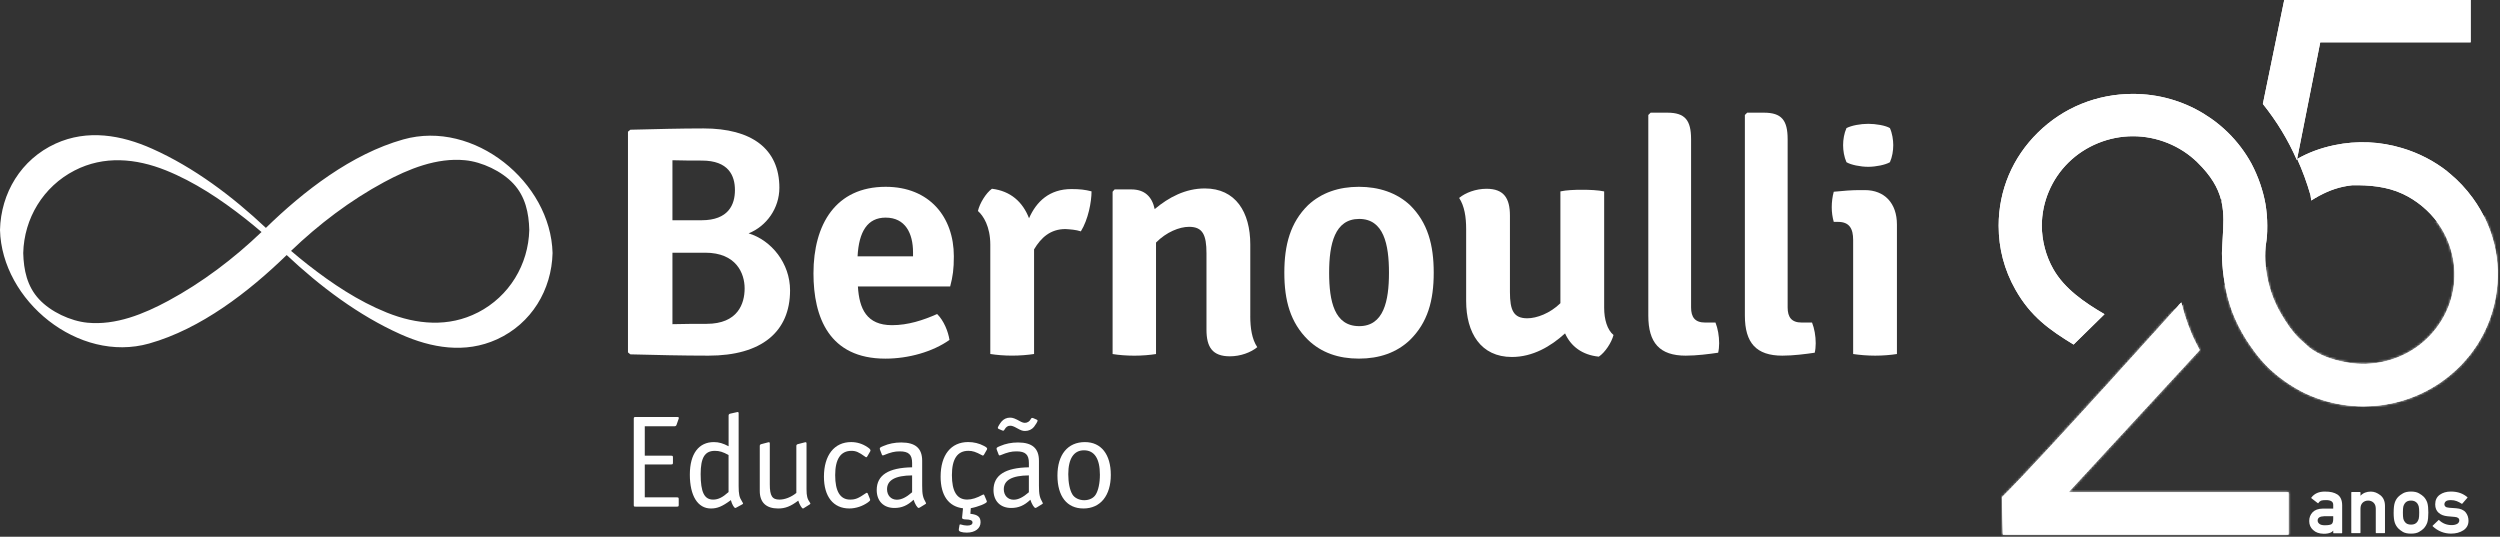 <svg width="1034" height="222" viewBox="0 0 1034 222" fill="none" xmlns="http://www.w3.org/2000/svg">
<rect x="0" y="0" width="1034" height="222" fill="#333333" stroke="none"/>
<path d="M278.12 104.518V134.079C283.1 133.941 288.07 133.941 292.22 133.941C305.22 133.941 307.98 125.533 307.98 119.293C307.98 113.053 304.52 104.518 291.67 104.518H278.12ZM278.12 91.096H290.15C301.34 91.096 303.97 84.582 303.97 78.617C303.97 72.651 301.34 66.412 290.29 66.412C287.24 66.412 281.99 66.412 278.12 66.274V91.096ZM290.97 53.117C310.88 53.117 322.35 61.526 322.35 77.665C322.35 86.073 317.09 93.529 309.63 96.512C319.03 99.367 326.77 108.854 326.77 120.108C326.77 137.199 315.02 147.098 293.04 147.098C282.12 147.098 271.75 146.833 260.7 146.558L259.73 145.744V54.471L260.7 53.657C271.34 53.392 281.58 53.117 290.97 53.117Z" fill="white"/>
<path d="M354.69 106.009H377.63V104.38C377.63 96.512 374.45 90.007 366.3 90.007C358.83 90.007 355.24 95.707 354.69 106.009ZM354.83 118.489C355.38 127.711 358.43 134.491 368.93 134.491C375.57 134.491 381.78 132.46 387.6 129.879C390.36 132.597 392.16 137.071 392.71 140.593C385.8 145.479 375.84 148.334 366.17 148.334C342.95 148.334 336.45 131.243 336.45 113.063C336.45 92.725 345.71 77.263 366.31 77.263C384.41 77.263 394.51 89.742 394.51 106.009C394.51 111.297 394.1 114.28 392.99 118.489H354.84H354.83Z" fill="white"/>
<path d="M410.26 78.067C418 79.019 422.98 83.493 425.61 90.272C428.65 83.355 434.04 78.195 443.17 78.195C446.62 78.195 448.84 78.459 451.46 79.146C451.46 83.493 450.08 90.812 447.04 95.688C444.97 95.011 442.76 94.873 440.68 94.736C434.46 94.736 430.59 98.268 427.69 103.144V146.411C425.2 146.813 421.75 147.088 418.57 147.088C415.39 147.088 412.21 146.823 409.59 146.411V101.241C409.59 93.647 406.68 89.173 404.47 87.28C405.16 84.16 407.79 79.823 410.28 78.057" fill="white"/>
<path d="M517.11 130.694C517.11 135.707 517.8 140.318 520.01 143.585C517.39 145.754 513.1 147.373 508.68 147.373C501.49 147.373 499 143.585 499 136.394V104.792C499 97.199 497.48 93.814 491.81 93.814C487.8 93.814 482.41 95.982 478.13 100.319V146.431C475.65 146.833 472.32 147.108 469.15 147.108C465.98 147.108 462.65 146.843 460.17 146.431V79.293L461 78.342H467.91C473.43 78.342 476.48 81.324 477.58 86.485C483.39 81.599 490.3 77.939 498.32 77.939C511.04 77.939 517.12 87.701 517.12 101.133V130.694H517.11Z" fill="white"/>
<path d="M562.17 134.893C572.27 134.893 574.48 124.581 574.48 112.788C574.48 100.995 572.27 90.547 562.17 90.547C552.07 90.547 549.73 100.848 549.73 112.788C549.73 124.729 551.95 134.893 562.17 134.893ZM583.18 140.593C577.65 145.881 570.46 148.324 562.03 148.324C553.6 148.324 546.55 145.891 541.02 140.593C533.69 133.402 531.2 124.316 531.2 112.788C531.2 101.26 533.69 92.038 541.02 84.846C546.54 79.696 553.74 77.263 562.03 77.263C570.32 77.263 577.65 79.696 583.18 84.846C590.5 92.038 592.99 101.26 592.99 112.788C592.99 124.316 590.5 133.402 583.18 140.593Z" fill="white"/>
<path d="M606.4 94.756C606.4 89.742 605.71 85.258 603.5 81.864C606.13 79.696 610.41 78.077 614.83 78.077C622.02 78.077 624.51 82.011 624.51 89.193V120.794C624.51 128.388 626.03 131.645 631.7 131.645C635.57 131.645 641.1 129.605 645.38 125.406V79.166C647.86 78.616 651.19 78.489 654.36 78.489C657.53 78.489 660.86 78.626 663.48 79.166V127.309C663.48 132.057 664.73 136.394 667.35 138.562C666.53 141.682 663.9 145.744 661.27 147.51C654.36 146.833 649.66 143.173 647.31 137.885C641.37 143.311 633.9 147.647 625.33 147.647C612.48 147.647 606.4 137.748 606.4 124.454V94.756Z" fill="white"/>
<path d="M709.52 133.402C710.49 135.844 711.04 138.964 711.04 141.947C711.04 143.311 710.9 144.792 710.63 145.881C706.9 146.431 701.78 147.098 697.22 147.098C686.44 147.098 681.74 141.81 681.74 130.556V47.554L682.7 46.603H689.62C696.94 46.603 699.43 49.723 699.43 57.591V127.162C699.43 131.233 701.08 133.402 705.23 133.402H709.52Z" fill="white"/>
<path d="M749.46 133.402C750.43 135.844 750.98 138.964 750.98 141.947C750.98 143.311 750.84 144.792 750.57 145.881C746.84 146.431 741.72 147.098 737.16 147.098C726.38 147.098 721.68 141.81 721.68 130.556V47.554L722.64 46.603H729.55C736.88 46.603 739.37 49.723 739.37 57.591V127.162C739.37 131.233 741.02 133.402 745.17 133.402H749.46Z" fill="white"/>
<path d="M763.7 52.98C765.77 51.901 769.5 51.214 772.68 51.214C775.86 51.214 779.87 51.891 781.67 52.98C782.64 55.148 783.05 57.866 783.05 60.034C783.05 62.34 782.64 64.92 781.67 67.088C779.87 68.168 775.86 68.992 772.68 68.992C769.5 68.992 765.49 68.177 763.7 67.088C762.73 64.92 762.31 62.34 762.31 60.034C762.31 57.729 762.73 55.148 763.7 52.98ZM784.57 146.421C782.08 146.823 778.76 147.098 775.59 147.098C772.42 147.098 769.09 146.823 766.46 146.421V99.23C766.46 94.618 764.94 91.773 760.24 91.773H758.44C757.88 89.742 757.61 87.839 757.61 85.671C757.61 83.64 757.88 81.334 758.44 79.303C762.31 78.891 766.32 78.626 768.95 78.626H771.3C779.45 78.626 784.57 84.052 784.57 92.862V146.431V146.421Z" fill="white"/>
<path d="M197.66 129.232C185.54 135.472 172.32 134.236 160.03 129.301C148.16 124.532 137.32 117.282 127.33 109.463C124.97 107.618 122.66 105.705 120.38 103.762C131.8 92.784 144.9 82.855 158.86 75.33C168.97 69.885 180.61 65.126 192.37 66.274C199.35 66.951 207.52 70.777 212.35 75.977C217.32 81.324 218.73 88.084 218.91 95.109C218.55 109.404 210.67 122.56 197.65 129.251M36.15 133.47C29.17 132.793 20.99 128.967 16.17 123.777C11.19 118.43 9.79 111.66 9.61 104.645C9.96 90.35 17.85 77.194 30.87 70.503C43 64.263 56.24 65.509 68.55 70.434C80.42 75.202 91.26 82.453 101.24 90.272C103.59 92.117 105.89 94.02 108.16 95.962C96.71 106.941 83.59 116.87 69.6 124.415C59.51 129.85 47.9 134.618 36.15 133.47ZM166.79 57.67C145.41 63.684 125.62 79.009 109.97 94.255C96.15 81.246 80.27 69.257 62.93 61.516C50.17 55.815 36.16 53.392 22.99 59.397C8.68 65.931 0.37 79.862 0 95.089C0.73 124.366 32.41 150.336 61.7 142.075C83.09 136.041 102.89 120.716 118.57 105.489C132.42 118.489 148.31 130.478 165.66 138.238C178.4 143.939 192.39 146.362 205.55 140.348C219.86 133.814 228.16 119.882 228.54 104.655C227.8 75.34 196.1 49.428 166.79 57.67Z" fill="white"/>
<path d="M280.65 173.333L279.82 175.707C279.71 176.09 279.38 176.305 278.99 176.305H266.68V188.471H277.55C278.22 188.471 278.33 188.579 278.33 189.227V191.336C278.33 191.984 278.22 192.092 277.55 192.092H266.68V205.709H279.94C280.61 205.709 280.72 205.817 280.72 206.465V208.79C280.72 209.438 280.61 209.545 279.94 209.545H262.91C262.19 209.545 262.13 209.487 262.13 208.79V173.225C262.13 172.577 262.24 172.469 262.91 172.469H279.99C280.54 172.469 280.77 172.577 280.77 172.852C280.77 172.924 280.733 173.087 280.66 173.343L280.65 173.333Z" fill="white"/>
<path d="M307.05 208.574L304.56 209.928C304.45 210.036 304.23 210.095 304.12 210.095C303.62 210.095 302.73 208.584 302.29 206.847C298.69 209.496 296.69 210.311 294.03 210.311C288.59 210.311 285.32 205.072 285.32 196.31C285.32 187.549 289.09 182.85 295.25 182.85C297.3 182.85 299.02 183.34 301.35 184.576V171.822C301.35 171.498 301.57 171.223 301.9 171.115L304.78 170.468C304.89 170.409 305 170.409 305.11 170.409C305.39 170.409 305.5 170.576 305.5 171.008V201.01C305.5 204.365 305.78 205.66 306.89 207.387C307.183 207.858 307.33 208.146 307.33 208.25C307.33 208.358 307.27 208.466 307.05 208.574ZM301.33 188.197C299 186.902 297.56 186.47 295.67 186.47C291.51 186.47 289.79 189.286 289.79 196.094C289.79 203.551 291.29 206.632 294.95 206.632C297.06 206.632 298.89 205.709 301.33 203.502V188.206V188.197Z" fill="white"/>
<path d="M334.99 208.574L332.49 210.144C332.32 210.252 332.21 210.311 332.1 210.311C331.66 210.311 330.71 208.8 330.16 207.063C327 209.438 324.78 210.311 321.84 210.311C316.9 210.311 314.24 207.829 314.24 203.07V184.419C314.24 184.037 314.46 183.821 314.79 183.713L317.67 182.957C317.817 182.918 317.927 182.899 318 182.899C318.28 182.899 318.39 183.065 318.39 183.497V200.362C318.39 205.121 319.39 206.632 322.38 206.632C324.65 206.632 327.26 205.601 329.37 203.875V184.419C329.37 184.037 329.59 183.821 329.92 183.713L332.86 182.957C333.007 182.918 333.117 182.899 333.19 182.899C333.47 182.899 333.58 183.065 333.58 183.497V202.364C333.58 205.18 333.91 206.367 335.02 207.927C335.13 208.093 335.19 208.201 335.19 208.309C335.19 208.368 335.08 208.476 334.97 208.584L334.99 208.574Z" fill="white"/>
<path d="M359.95 186.627L358.73 188.736C358.56 189.011 358.45 189.119 358.29 189.119C358.18 189.119 358.01 189.07 357.85 188.903C355.13 186.96 354.02 186.47 352.14 186.47C347.7 186.47 345.43 189.874 345.43 196.526C345.43 203.178 347.48 206.632 351.59 206.632C353.81 206.632 354.97 206.141 358.13 203.983C358.3 203.875 358.41 203.816 358.52 203.816C358.69 203.816 358.8 203.924 358.91 204.14L359.74 206.19C359.8 206.357 359.91 206.681 359.91 206.73C359.91 206.995 359.63 207.328 359.02 207.76C356.75 209.379 353.97 210.301 351.26 210.301C344.66 210.301 340.78 205.386 340.78 197.164C340.78 188.295 345.05 182.84 352.04 182.84C354.42 182.84 356.75 183.546 358.81 184.949C359.7 185.548 360.03 185.92 360.03 186.303L359.97 186.627H359.95Z" fill="white"/>
<path d="M382.79 208.466L380.41 209.928C380.24 210.036 380.02 210.095 379.97 210.095C379.42 210.095 378.42 208.476 377.86 206.69C375.36 209.065 372.98 210.095 369.93 210.095C365.44 210.095 362.61 207.23 362.61 202.688C362.61 196.526 367.44 193.446 377.25 193.279V191.493C377.25 188.03 375.81 186.686 372.15 186.686C369.99 186.686 368.43 187.068 365.55 188.255C365.38 188.304 365.22 188.363 365.16 188.363C364.99 188.363 364.83 188.255 364.77 188.089L363.94 185.93L363.88 185.499C363.88 185.175 364.16 184.959 365.38 184.468C367.6 183.497 370.09 183.006 372.76 183.006C378.64 183.006 381.41 185.44 381.41 190.571V200.784C381.41 204.512 381.69 205.758 382.91 207.868C382.97 207.976 383.02 208.084 383.02 208.192C383.02 208.299 382.91 208.407 382.8 208.456L382.79 208.466ZM377.25 196.624C370.32 196.683 366.88 198.567 366.88 202.354C366.88 204.895 368.54 206.681 370.93 206.681C372.87 206.681 374.81 205.709 377.25 203.6V196.624Z" fill="white"/>
<path d="M408.24 185.871L406.96 188.089C406.85 188.304 406.68 188.412 406.52 188.412C406.41 188.412 406.24 188.353 406.08 188.246C403.58 186.892 402.25 186.46 400.53 186.46C395.98 186.46 393.71 189.815 393.71 196.516C393.71 203.217 395.76 206.622 400.03 206.622C401.92 206.622 404.02 205.974 406.46 204.62C406.57 204.561 406.68 204.512 406.79 204.512C406.9 204.512 407.07 204.62 407.12 204.836L408.06 207.053C408.12 207.22 408.17 207.436 408.17 207.485C408.17 208.192 404.29 209.702 401.52 210.183L401.35 212.508C404.4 212.832 405.56 213.803 405.56 216.021C405.56 218.562 403.29 220.289 399.9 220.289C397.9 220.289 396.57 219.857 396.57 219.258V218.827L396.85 217.208C396.85 216.992 396.96 216.884 397.13 216.884C397.19 216.884 397.3 216.884 397.46 216.943C398.01 217.159 399.29 217.375 400.01 217.375C401.45 217.375 402.23 216.943 402.23 216.08C402.23 215.265 401.29 214.834 399.46 214.834C398.41 214.834 397.85 214.559 397.91 214.127C397.95 213.8 397.97 213.601 397.97 213.529L398.3 210.232C392.31 209.526 389.04 204.885 389.04 197.154C389.04 188.177 393.31 182.83 400.46 182.83C402.68 182.83 405.01 183.369 407 184.449C407.94 184.939 408.28 185.263 408.28 185.587L408.22 185.852L408.24 185.871Z" fill="white"/>
<path d="M431.09 208.466L428.71 209.928C428.54 210.036 428.32 210.095 428.27 210.095C427.72 210.095 426.72 208.476 426.16 206.69C423.66 209.065 421.28 210.095 418.23 210.095C413.74 210.095 410.91 207.23 410.91 202.687C410.91 196.526 415.74 193.445 425.55 193.279V191.493C425.55 188.03 424.11 186.686 420.45 186.686C418.29 186.686 416.73 187.068 413.85 188.255C413.68 188.304 413.52 188.363 413.46 188.363C413.29 188.363 413.13 188.255 413.07 188.089L412.24 185.93L412.18 185.498C412.18 185.175 412.46 184.959 413.68 184.468C415.9 183.497 418.39 183.006 421.06 183.006C426.94 183.006 429.71 185.44 429.71 190.571V200.784C429.71 204.512 429.99 205.758 431.21 207.868C431.27 207.976 431.32 208.084 431.32 208.192C431.32 208.299 431.21 208.407 431.1 208.456L431.09 208.466ZM427.65 176.57C426.76 177.65 425.43 178.248 423.99 178.248C422.94 178.248 422.33 178.032 420.66 177.11C419.22 176.296 418.55 176.08 417.83 176.08C416.78 176.08 416.11 176.57 415.45 177.699C415.28 178.022 415.17 178.13 414.95 178.13L414.62 178.081L413.12 177.434C412.84 177.326 412.68 177.159 412.68 176.943C412.68 176.619 413.51 175.216 414.23 174.353C415.12 173.323 416.34 172.734 417.72 172.734C418.94 172.734 419.66 173.009 422.32 174.461C422.87 174.736 423.37 174.893 423.87 174.893C424.92 174.893 425.87 174.294 426.37 173.274C426.54 172.95 426.7 172.842 426.87 172.842L427.26 172.901L428.76 173.549C429.04 173.656 429.15 173.823 429.15 173.98C429.15 174.363 428.37 175.658 427.65 176.57ZM425.54 196.624C418.61 196.683 415.17 198.567 415.17 202.354C415.17 204.895 416.83 206.681 419.22 206.681C421.16 206.681 423.1 205.709 425.54 203.6V196.624Z" fill="white"/>
<path d="M448.06 210.301C441.29 210.301 437.36 205.278 437.36 196.683C437.36 188.089 441.57 182.849 448.73 182.849C455.44 182.849 459.43 187.932 459.43 196.418C459.43 204.905 455.22 210.311 448.06 210.311V210.301ZM448.33 186.244C444.12 186.244 441.84 189.707 441.84 196.134C441.84 199.597 442.45 202.727 443.56 204.512C444.45 205.974 446.39 206.887 448.44 206.887C450.49 206.887 452.27 206.023 453.15 204.62C454.26 202.894 454.92 199.813 454.92 196.35C454.92 189.698 452.65 186.244 448.32 186.244H448.33Z" fill="white"/>
<path d="M949.98 66.176C946.29 57.738 941.7 50.223 935.92 42.982L944.76 0H1021.86V17.513H959.65L953.18 50.115L949.99 66.195C949.99 66.195 949.97 65.823 949.96 66.176H949.98ZM1031.68 101.309C1030.06 94.451 1027.05 87.849 1022.73 81.903C1019.93 78.057 1016.74 74.653 1013.21 71.749C1012.89 71.484 1012.57 71.228 1012.24 70.974C1012.26 70.974 1012.28 70.954 1012.3 70.954C1006.83 66.647 1000.48 63.331 993.51 61.251C988.88 59.867 984.21 59.073 979.59 58.876C974.89 58.68 970.17 59.063 965.51 60.034C959.44 61.3 954.55 63.242 950.12 65.744C952.3 70.542 954.14 75.536 955.63 80.736L955.93 82.923C960.06 80.284 964.48 78.194 969.27 77.194C970.43 76.948 971.61 76.762 972.79 76.635C980 76.478 987.27 77.164 993.71 80.166C996.58 81.501 999.27 83.208 1001.72 85.229C1004.23 87.299 1006.4 89.605 1008.2 92.077C1011.08 96.041 1013.11 100.505 1014.22 105.214C1015.34 109.963 1015.51 114.858 1014.69 119.656C1013.87 124.464 1012.08 129.036 1009.45 133.166C1006.83 137.267 1003.44 140.848 999.4 143.674C995.36 146.499 990.81 148.481 986 149.57C981.16 150.669 976.17 150.836 971.28 150.031C964.01 148.844 959.07 146.715 955.26 143.86C954.2 142.938 952.69 141.584 951.67 140.642C951.65 140.622 951.64 140.603 951.62 140.593C951.29 140.289 951.01 140.034 950.83 139.857C947.96 137.041 945.71 133.666 943.5 129.938C941.01 125.719 939.22 121.226 938.14 116.605C937.04 111.876 936.67 107.059 937.04 102.31L937.11 101.614C937.37 99.946 937.53 98.67 937.62 97.503C937.71 96.374 937.74 95.089 937.74 93.353C937.74 90.291 937.48 87.279 936.99 84.356C936.02 78.94 934.1 73.191 931.22 67.716C928.62 62.948 925.33 58.602 921.47 54.815C919.29 52.676 916.93 50.714 914.41 48.957L911.26 46.907C902.8 41.795 892.85 38.842 882.18 38.842C874.73 38.842 867.51 40.265 860.88 42.963C854.27 45.641 848.16 49.644 842.9 54.805C837.64 59.965 833.56 65.97 830.83 72.445C828.09 78.95 826.64 86.043 826.64 93.343C826.64 98.072 827.23 102.663 828.38 107.029C829.55 111.474 831.31 115.771 833.61 119.833C839.93 130.968 847.59 136.355 857.63 142.506L870.43 129.948C862.25 125.18 853.9 119.499 849.24 111.287C847.69 108.56 846.52 105.646 845.72 102.604C844.9 99.484 844.5 96.374 844.5 93.333C844.5 88.467 845.49 83.679 847.38 79.205C849.28 74.702 852.03 70.62 855.55 67.177C859.06 63.733 863.23 61.025 867.81 59.171C872.37 57.316 877.25 56.345 882.21 56.345C887.17 56.345 892.05 57.326 896.61 59.171C901.2 61.035 905.36 63.733 908.87 67.177C914.55 72.749 917.33 77.655 918.62 82.551L918.84 82.335V83.502C919.92 88.32 919.63 93.186 919.29 98.709C919.18 100.603 919.05 102.595 919.01 104.007L918.99 104.822C919.05 111.277 919.97 117.92 921.74 124.199C922.2 125.827 922.71 127.426 923.28 128.977C924.06 131.008 924.92 132.97 925.88 134.863C926.88 136.835 927.97 138.749 929.14 140.603L930.76 143.026L930.88 143.183C931.28 143.772 931.74 144.429 932.29 145.175C934.1 147.667 936.09 149.972 938.22 152.072C942.22 155.928 947.18 159.519 952.76 162.334C957.7 164.738 962.95 166.406 968.34 167.289C971.38 167.789 974.46 168.044 977.55 168.044L981.32 167.917C991.23 167.26 1001.08 163.992 1009.76 157.919C1015.82 153.681 1020.86 148.403 1024.66 142.428C1028.45 136.482 1031.06 129.742 1032.29 122.541C1033.52 115.339 1033.29 108.138 1031.68 101.3V101.309ZM909.78 144.802C908.88 143.046 907.33 140.161 906.57 138.317C905.43 135.658 904.43 132.96 903.59 130.242C903.07 128.565 902.61 126.848 902.19 125.091L901.07 126.19L901.13 126.22C901.13 126.22 843.44 190.512 828 205.68L828.39 221.113H946.52V203.6H855.51L909.77 144.802H909.78ZM965.23 220.573C965.1 220.573 965.03 220.504 965.03 220.377V219.455C964.87 219.651 964.69 219.827 964.49 219.975C964.29 220.122 964.06 220.239 963.83 220.328C963.48 220.465 963.08 220.583 962.62 220.652C962.16 220.73 961.65 220.769 961.11 220.769C959.19 220.73 957.74 220.21 956.73 219.229V219.249C955.64 218.277 955.09 217.021 955.09 215.491C955.09 214.058 955.56 212.852 956.49 211.871C957.45 210.889 958.83 210.389 960.63 210.36H965.02V208.8C965.04 207.446 963.98 206.798 961.85 206.847C961.46 206.847 961.11 206.867 960.8 206.896C960.49 206.926 960.2 206.985 959.95 207.073H959.97C959.75 207.181 959.55 207.318 959.37 207.475C959.19 207.632 959.04 207.819 958.92 208.044C958.84 208.172 958.74 208.191 958.62 208.093L956.01 206.082C956.01 206.082 955.94 206.004 955.93 205.955C955.92 205.905 955.93 205.856 955.96 205.817C957.25 204.1 959.16 203.266 961.69 203.325C962.75 203.315 963.69 203.404 964.53 203.6C965.36 203.796 966.11 204.11 966.77 204.532C968.06 205.425 968.71 206.906 968.72 208.976V220.367C968.72 220.495 968.65 220.563 968.52 220.563H965.23V220.573ZM965.03 213.509H961.25C959.46 213.568 958.57 214.166 958.58 215.324C958.58 215.815 958.81 216.256 959.26 216.639C959.73 217.041 960.47 217.247 961.5 217.247C962.87 217.257 963.82 217.1 964.34 216.776H964.32C964.79 216.472 965.02 215.726 965.02 214.549V213.519L965.03 213.509ZM972.69 220.514C972.56 220.514 972.49 220.446 972.49 220.318V203.698C972.49 203.57 972.56 203.502 972.69 203.502H976.1C976.23 203.502 976.3 203.57 976.3 203.698V205.042C977.37 203.894 978.79 203.325 980.58 203.325C981.27 203.325 981.94 203.453 982.59 203.698C983.24 203.953 983.88 204.326 984.53 204.826C985.8 205.847 986.43 207.318 986.43 209.271V220.318C986.43 220.446 986.36 220.514 986.23 220.514H982.82C982.69 220.514 982.62 220.446 982.62 220.318V210.419C982.62 209.339 982.32 208.505 981.73 207.927C981.11 207.338 980.36 207.044 979.49 207.044C978.55 207.044 977.79 207.338 977.18 207.927C976.59 208.505 976.29 209.339 976.29 210.419V220.318C976.29 220.446 976.22 220.514 976.09 220.514H972.68H972.69ZM990.02 211.988C990.02 210.203 990.17 208.859 990.47 207.936C990.76 207.014 991.24 206.2 991.91 205.493C992.38 205.003 993.03 204.512 993.88 204.032C994.73 203.551 995.83 203.305 997.2 203.305C998.57 203.305 999.66 203.551 1000.49 204.032C1000.92 204.277 1001.31 204.512 1001.63 204.758C1001.96 205.003 1002.25 205.248 1002.49 205.493C1003.15 206.2 1003.63 207.014 1003.93 207.936C1004.22 208.878 1004.36 210.222 1004.36 211.988C1004.36 213.754 1004.22 215.167 1003.93 216.089C1003.63 216.982 1003.15 217.797 1002.49 218.532C1001.99 219.052 1001.32 219.553 1000.48 220.024C999.64 220.485 998.55 220.71 997.19 220.71C995.83 220.71 994.71 220.485 993.87 220.024C993.49 219.808 993.13 219.562 992.79 219.298C992.45 219.033 992.15 218.778 991.9 218.523C991.22 217.787 990.74 216.972 990.46 216.08C990.16 215.187 990.01 213.813 990.01 211.979L990.02 211.988ZM1000.58 212.018C1000.58 210.87 1000.52 210.036 1000.4 209.526C1000.29 209.055 1000.08 208.604 999.78 208.182C999.49 207.809 999.13 207.524 998.7 207.328C998.27 207.132 997.77 207.034 997.21 207.034C996.03 207.034 995.17 207.416 994.64 208.182C994.48 208.397 994.35 208.613 994.25 208.829C994.14 209.045 994.06 209.271 994.01 209.526C993.9 209.997 993.84 210.811 993.84 211.988C993.84 212.577 993.85 213.087 993.88 213.509C993.91 213.931 993.95 214.274 994.01 214.529C994.11 215 994.32 215.442 994.64 215.854C995.16 216.609 996.02 216.982 997.21 216.982C998.4 216.982 999.2 216.609 999.78 215.854C1000.07 215.432 1000.28 214.981 1000.4 214.529C1000.52 213.99 1000.58 213.156 1000.58 212.018ZM1008.53 215.118C1008.62 215.03 1008.7 215.03 1008.78 215.098C1010.23 216.482 1011.97 217.178 1013.99 217.178C1014.9 217.178 1015.67 217.012 1016.3 216.668C1016.57 216.501 1016.78 216.305 1016.93 216.06C1017.08 215.824 1017.16 215.55 1017.16 215.236C1017.16 214.372 1016.53 213.892 1015.26 213.794L1012.25 213.519C1011.55 213.45 1010.89 213.303 1010.28 213.077C1009.67 212.852 1009.12 212.528 1008.64 212.106C1007.68 211.272 1007.2 210.114 1007.2 208.613C1007.2 206.867 1007.83 205.542 1009.09 204.63C1010.33 203.747 1011.86 203.305 1013.7 203.305C1014.46 203.305 1015.16 203.364 1015.8 203.472C1016.44 203.58 1017.04 203.737 1017.59 203.933C1018.14 204.13 1018.65 204.375 1019.13 204.659C1019.6 204.944 1020.06 205.258 1020.49 205.611C1020.53 205.641 1020.56 205.69 1020.56 205.739C1020.56 205.788 1020.54 205.847 1020.51 205.886L1018.41 208.309C1018.33 208.388 1018.24 208.397 1018.14 208.339C1017.48 207.897 1016.8 207.544 1016.1 207.269C1015.4 206.994 1014.6 206.847 1013.71 206.847C1012.67 206.847 1011.96 207.024 1011.57 207.367C1011.19 207.711 1011 208.133 1011 208.643C1011 208.957 1011.14 209.251 1011.42 209.526C1011.7 209.8 1012.23 209.948 1013.06 210.016C1013.53 210.046 1014 210.085 1014.47 210.114C1014.94 210.144 1015.41 210.183 1015.87 210.212C1016.74 210.271 1017.51 210.438 1018.18 210.733C1018.85 211.027 1019.39 211.409 1019.78 211.89C1020.57 212.871 1020.97 214.039 1020.97 215.383C1020.97 217.09 1020.26 218.405 1018.85 219.337C1018.15 219.788 1017.38 220.122 1016.54 220.357C1015.7 220.583 1014.77 220.701 1013.76 220.701C1010.91 220.701 1008.38 219.7 1006.18 217.689C1006.08 217.59 1006.08 217.492 1006.18 217.394L1008.57 215.118H1008.53Z" fill="white"/>
<path d="M949.98 66.176C946.29 57.738 941.7 50.223 935.92 42.982L944.76 0H1021.86V17.513H959.65L953.18 50.115L949.99 66.195C949.99 66.195 949.97 65.823 949.96 66.176H949.98ZM1031.68 101.309C1030.06 94.451 1027.05 87.849 1022.73 81.903C1019.93 78.057 1016.74 74.653 1013.21 71.749C1012.89 71.484 1012.57 71.228 1012.24 70.974C1012.26 70.974 1012.28 70.954 1012.3 70.954C1006.83 66.647 1000.48 63.331 993.51 61.251C988.88 59.867 984.21 59.073 979.59 58.876C974.89 58.68 970.17 59.063 965.51 60.034C959.44 61.3 954.55 63.242 950.12 65.744C952.3 70.542 954.14 75.536 955.63 80.736L955.93 82.923C960.06 80.284 964.48 78.194 969.27 77.194C970.43 76.948 971.61 76.762 972.79 76.635C980 76.478 987.27 77.164 993.71 80.166C996.58 81.501 999.27 83.208 1001.72 85.229C1004.23 87.299 1006.4 89.605 1008.2 92.077C1011.08 96.041 1013.11 100.505 1014.22 105.214C1015.34 109.963 1015.51 114.858 1014.69 119.656C1013.87 124.464 1012.08 129.036 1009.45 133.166C1006.83 137.267 1003.44 140.848 999.4 143.674C995.36 146.499 990.81 148.481 986 149.57C981.16 150.669 976.17 150.836 971.28 150.031C964.01 148.844 959.07 146.715 955.26 143.86C954.2 142.938 952.69 141.584 951.67 140.642C951.65 140.622 951.64 140.603 951.62 140.593C951.29 140.289 951.01 140.034 950.83 139.857C947.96 137.041 945.71 133.666 943.5 129.938C941.01 125.719 939.22 121.226 938.14 116.605C937.04 111.876 936.67 107.059 937.04 102.31L937.11 101.614C937.37 99.946 937.53 98.67 937.62 97.503C937.71 96.374 937.74 95.089 937.74 93.353C937.74 90.291 937.48 87.279 936.99 84.356C936.02 78.94 934.1 73.191 931.22 67.716C928.62 62.948 925.33 58.602 921.47 54.815C919.29 52.676 916.93 50.714 914.41 48.957L911.26 46.907C902.8 41.795 892.85 38.842 882.18 38.842C874.73 38.842 867.51 40.265 860.88 42.963C854.27 45.641 848.16 49.644 842.9 54.805C837.64 59.965 833.56 65.97 830.83 72.445C828.09 78.95 826.64 86.043 826.64 93.343C826.64 98.072 827.23 102.663 828.38 107.029C829.55 111.474 831.31 115.771 833.61 119.833C839.93 130.968 847.59 136.355 857.63 142.506L870.43 129.948C862.25 125.18 853.9 119.499 849.24 111.287C847.69 108.56 846.52 105.646 845.72 102.604C844.9 99.484 844.5 96.374 844.5 93.333C844.5 88.467 845.49 83.679 847.38 79.205C849.28 74.702 852.03 70.62 855.55 67.177C859.06 63.733 863.23 61.025 867.81 59.171C872.37 57.316 877.25 56.345 882.21 56.345C887.17 56.345 892.05 57.326 896.61 59.171C901.2 61.035 905.36 63.733 908.87 67.177C914.55 72.749 917.33 77.655 918.62 82.551L918.84 82.335V83.502C919.92 88.32 919.63 93.186 919.29 98.709C919.18 100.603 919.05 102.595 919.01 104.007L918.99 104.822C919.05 111.277 919.97 117.92 921.74 124.199C922.2 125.827 922.71 127.426 923.28 128.977C924.06 131.008 924.92 132.97 925.88 134.863C926.88 136.835 927.97 138.749 929.14 140.603L930.76 143.026L930.88 143.183C931.28 143.772 931.74 144.429 932.29 145.175C934.1 147.667 936.09 149.972 938.22 152.072C942.22 155.928 947.18 159.519 952.76 162.334C957.7 164.738 962.95 166.406 968.34 167.289C971.38 167.789 974.46 168.044 977.55 168.044L981.32 167.917C991.23 167.26 1001.08 163.992 1009.76 157.919C1015.82 153.681 1020.86 148.403 1024.66 142.428C1028.45 136.482 1031.06 129.742 1032.29 122.541C1033.52 115.339 1033.29 108.138 1031.68 101.3V101.309ZM909.78 144.802C908.88 143.046 907.33 140.161 906.57 138.317C905.43 135.658 904.43 132.96 903.59 130.242C903.07 128.565 902.61 126.848 902.19 125.091L901.07 126.19L901.13 126.22C901.13 126.22 843.44 190.512 828 205.68L828.39 221.113H946.52V203.6H855.51L909.77 144.802H909.78Z" fill="white"/>
<mask id="mask0_2_105" style="mask-type:luminance" maskUnits="userSpaceOnUse" x="826" y="0" width="208" height="222">
<path d="M949.98 66.176C946.29 57.738 941.7 50.223 935.92 42.982L944.76 0H1021.86V17.513H959.65L953.18 50.115L949.99 66.195C949.99 66.195 949.97 65.823 949.96 66.176H949.98ZM1031.68 101.309C1030.06 94.451 1027.05 87.849 1022.73 81.903C1019.93 78.057 1016.74 74.653 1013.21 71.749C1012.89 71.484 1012.57 71.228 1012.24 70.974C1012.26 70.974 1012.28 70.954 1012.3 70.954C1006.83 66.647 1000.48 63.331 993.51 61.251C988.88 59.867 984.21 59.073 979.59 58.876C974.89 58.68 970.17 59.063 965.51 60.034C959.44 61.3 954.55 63.242 950.12 65.744C952.3 70.542 954.14 75.536 955.63 80.736L955.93 82.923C960.06 80.284 964.48 78.194 969.27 77.194C970.43 76.948 971.61 76.762 972.79 76.635C980 76.478 987.27 77.164 993.71 80.166C996.58 81.501 999.27 83.208 1001.72 85.229C1004.23 87.299 1006.4 89.605 1008.2 92.077C1011.08 96.041 1013.11 100.505 1014.22 105.214C1015.34 109.963 1015.51 114.858 1014.69 119.656C1013.87 124.464 1012.08 129.036 1009.45 133.166C1006.83 137.267 1003.44 140.848 999.4 143.674C995.36 146.499 990.81 148.481 986 149.57C981.16 150.669 976.17 150.836 971.28 150.031C964.01 148.844 959.07 146.715 955.26 143.86C954.2 142.938 952.69 141.584 951.67 140.642C951.65 140.622 951.64 140.603 951.62 140.593C951.29 140.289 951.01 140.034 950.83 139.857C947.96 137.041 945.71 133.666 943.5 129.938C941.01 125.719 939.22 121.226 938.14 116.605C937.04 111.876 936.67 107.059 937.04 102.31L937.11 101.614C937.37 99.946 937.53 98.67 937.62 97.503C937.71 96.374 937.74 95.089 937.74 93.353C937.74 90.291 937.48 87.279 936.99 84.356C936.02 78.94 934.1 73.191 931.22 67.716C928.62 62.948 925.33 58.602 921.47 54.815C919.29 52.676 916.93 50.714 914.41 48.957L911.26 46.907C902.8 41.795 892.85 38.842 882.18 38.842C874.73 38.842 867.51 40.265 860.88 42.963C854.27 45.641 848.16 49.644 842.9 54.805C837.64 59.965 833.56 65.97 830.83 72.445C828.09 78.95 826.64 86.043 826.64 93.343C826.64 98.072 827.23 102.663 828.38 107.029C829.55 111.474 831.31 115.771 833.61 119.833C839.93 130.968 847.59 136.355 857.63 142.506L870.43 129.948C862.25 125.18 853.9 119.499 849.24 111.287C847.69 108.56 846.52 105.646 845.72 102.604C844.9 99.484 844.5 96.374 844.5 93.333C844.5 88.467 845.49 83.679 847.38 79.205C849.28 74.702 852.03 70.62 855.55 67.177C859.06 63.733 863.23 61.025 867.81 59.171C872.37 57.316 877.25 56.345 882.21 56.345C887.17 56.345 892.05 57.326 896.61 59.171C901.2 61.035 905.36 63.733 908.87 67.177C914.55 72.749 917.33 77.655 918.62 82.551L918.84 82.335V83.502C919.92 88.32 919.63 93.186 919.29 98.709C919.18 100.603 919.05 102.595 919.01 104.007L918.99 104.822C919.05 111.277 919.97 117.92 921.74 124.199C922.2 125.827 922.71 127.426 923.28 128.977C924.06 131.008 924.92 132.97 925.88 134.863C926.88 136.835 927.97 138.749 929.14 140.603L930.76 143.026L930.88 143.183C931.28 143.772 931.74 144.429 932.29 145.175C934.1 147.667 936.09 149.972 938.22 152.072C942.22 155.928 947.18 159.519 952.76 162.334C957.7 164.738 962.95 166.406 968.34 167.289C971.38 167.789 974.46 168.044 977.55 168.044L981.32 167.917C991.23 167.26 1001.08 163.992 1009.76 157.919C1015.82 153.681 1020.86 148.403 1024.66 142.428C1028.45 136.482 1031.06 129.742 1032.29 122.541C1033.52 115.339 1033.29 108.138 1031.68 101.3V101.309ZM909.78 144.802C908.88 143.046 907.33 140.161 906.57 138.317C905.43 135.658 904.43 132.96 903.59 130.242C903.07 128.565 902.61 126.848 902.19 125.091L901.07 126.19L901.13 126.22C901.13 126.22 843.44 190.512 828 205.68L828.39 221.113H946.52V203.6H855.51L909.77 144.802H909.78Z" fill="white"/>
</mask>
<g mask="url(#mask0_2_105)">
<g style="mix-blend-mode:overlay">
<path d="M1060.52 748.292C1246.47 748.292 1397.22 600.394 1397.22 417.953C1397.22 235.511 1246.47 87.613 1060.52 87.613C874.566 87.613 723.82 235.511 723.82 417.953C723.82 600.394 874.566 748.292 1060.52 748.292Z" fill="white"/>
</g>
</g>
</svg>
